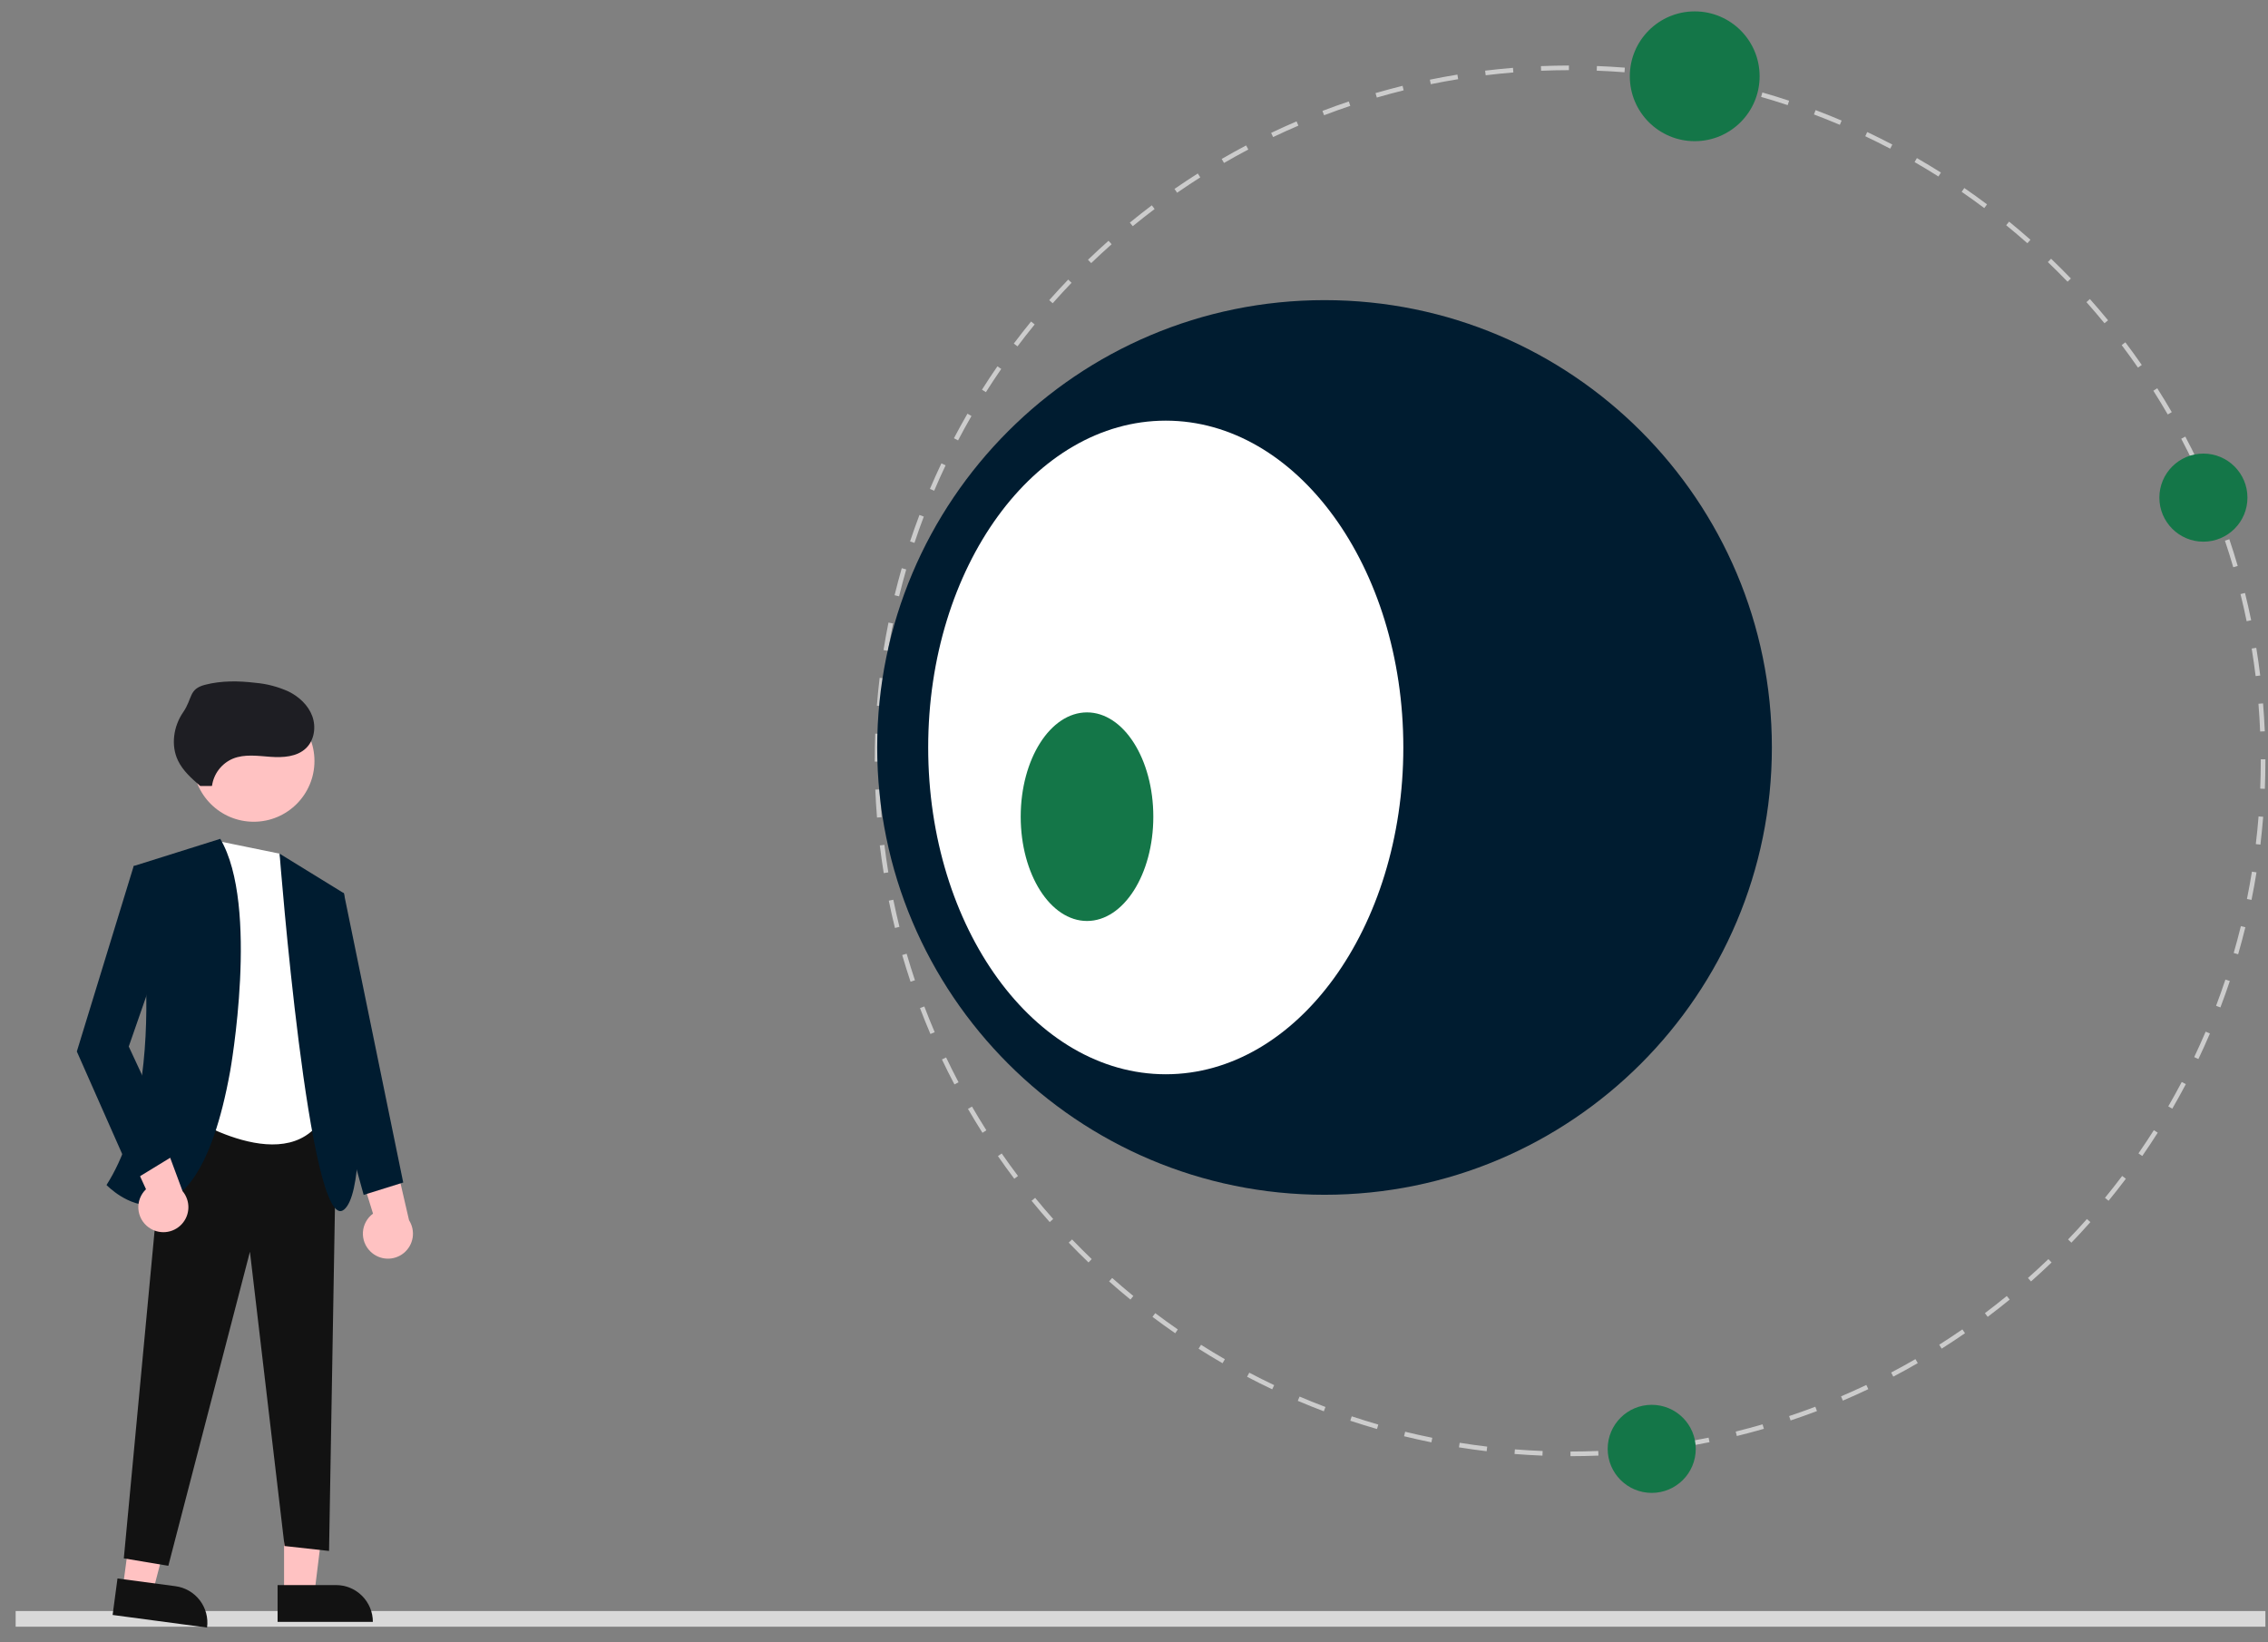<svg width="145" height="105" viewBox="0 0 145 105" fill="none" xmlns="http://www.w3.org/2000/svg">
<rect x="0" y="0" width="145" height="105" fill="#808080" stroke="none"/>
<g clip-path="url(#clip0_1071_15291)">
<path d="M145 103H1V104H145V103Z" fill="#D9D9D9"/>
<path d="M18.161 101.895H20.099L21.022 94.419H18.161L18.161 101.895Z" fill="#FFC2C2"/>
<path d="M23.838 103.694L17.747 103.694L17.747 101.341L21.484 101.341C22.108 101.34 22.707 101.588 23.148 102.03C23.59 102.471 23.838 103.07 23.838 103.694Z" fill="#121212"/>
<path d="M7.85 101.522L9.771 101.778L11.673 94.49L8.838 94.112L7.85 101.522Z" fill="#FFC2C2"/>
<path d="M13.238 104.056L7.2 103.251L7.512 100.918L11.216 101.412C11.835 101.494 12.396 101.819 12.775 102.315C13.154 102.811 13.321 103.437 13.238 104.056Z" fill="#121212"/>
<path d="M10.604 71.019L21.512 71.494L21.037 99.159L18.192 98.843L15.979 80.031L10.762 100.108L7.916 99.633L10.604 71.019Z" fill="#121212"/>
<path d="M17.875 54.578L14.081 53.803L11.71 71.177C11.71 71.177 18.666 75.762 20.879 71.019L17.875 54.578Z" fill="white"/>
<path d="M16.221 52.538C18.365 52.538 20.104 50.8 20.104 48.655C20.104 46.511 18.365 44.773 16.221 44.773C14.076 44.773 12.338 46.511 12.338 48.655C12.338 50.8 14.076 52.538 16.221 52.538Z" fill="#FFC2C2"/>
<path d="M14.082 53.63L8.549 55.369C8.549 55.369 11.236 68.806 6.81 75.762C6.81 75.762 12.343 81.611 14.714 68.49C14.714 68.49 16.611 57.898 14.082 53.63Z" fill="#001C30"/>
<path d="M17.875 54.579L21.985 57.108C21.985 57.108 24.198 75.604 21.985 77.343C19.772 79.082 17.875 54.579 17.875 54.579Z" fill="#001C30"/>
<path d="M23.695 80.025C23.526 79.865 23.395 79.67 23.31 79.454C23.225 79.238 23.189 79.005 23.203 78.773C23.218 78.541 23.283 78.316 23.395 78.112C23.506 77.907 23.661 77.73 23.848 77.593L22.177 72.196L24.996 73.015L26.151 78.014C26.361 78.344 26.443 78.74 26.382 79.126C26.32 79.512 26.119 79.863 25.816 80.111C25.513 80.359 25.13 80.487 24.739 80.471C24.348 80.455 23.977 80.297 23.695 80.025Z" fill="#FFC2C2"/>
<path d="M9.494 78.465C9.307 78.327 9.151 78.151 9.039 77.947C8.928 77.743 8.862 77.517 8.846 77.286C8.831 77.054 8.867 76.821 8.951 76.605C9.036 76.388 9.166 76.193 9.334 76.032L6.986 70.894L9.887 71.345L11.672 76.155C11.923 76.456 12.055 76.837 12.044 77.228C12.032 77.62 11.877 77.993 11.609 78.277C11.34 78.562 10.977 78.738 10.587 78.773C10.197 78.807 9.808 78.698 9.494 78.465Z" fill="#FFC2C2"/>
<path d="M9.971 55.527L8.548 55.369L4.912 67.226L8.548 75.446L11.394 73.707L8.232 66.909L10.761 59.638L9.971 55.527Z" fill="#001C30"/>
<path d="M21.195 56.95L21.985 57.108L25.779 75.604L23.25 76.394L20.246 65.486L21.195 56.95Z" fill="#001C30"/>
<path d="M13.553 50.249C13.605 49.868 13.755 49.506 13.989 49.201C14.223 48.895 14.533 48.655 14.887 48.505C15.635 48.198 16.478 48.328 17.284 48.386C18.089 48.445 18.986 48.394 19.567 47.833C20.099 47.321 20.218 46.471 19.962 45.779C19.705 45.087 19.124 44.55 18.465 44.219C17.792 43.911 17.072 43.72 16.335 43.656C15.258 43.526 14.153 43.51 13.103 43.783C12.054 44.057 12.324 44.644 11.709 45.537C11.094 46.431 10.91 47.648 11.379 48.626C11.693 49.28 12.255 49.775 12.803 50.252" fill="#1E1E23"/>
<path d="M100.404 93.099L100.404 92.803C100.993 92.803 101.591 92.79 102.182 92.767L102.193 93.063C101.599 93.087 100.997 93.099 100.404 93.099ZM98.614 93.065C98.022 93.042 97.421 93.006 96.828 92.959L96.851 92.664C97.44 92.71 98.037 92.746 98.626 92.769L98.614 93.065ZM103.98 92.956L103.956 92.66C104.545 92.613 105.14 92.553 105.725 92.483L105.761 92.777C105.171 92.848 104.572 92.908 103.98 92.956ZM95.046 92.783C94.456 92.712 93.859 92.629 93.274 92.535L93.321 92.242C93.902 92.335 94.495 92.418 95.082 92.488L95.046 92.783ZM107.533 92.527L107.486 92.234C108.067 92.14 108.656 92.033 109.235 91.915L109.294 92.205C108.711 92.324 108.118 92.432 107.533 92.527ZM91.513 92.215C90.93 92.097 90.342 91.965 89.766 91.825L89.836 91.537C90.408 91.677 90.992 91.807 91.572 91.924L91.513 92.215ZM111.04 91.812L110.97 91.525C111.543 91.383 112.121 91.229 112.687 91.065L112.77 91.35C112.2 91.515 111.618 91.67 111.04 91.812ZM88.036 91.363C87.465 91.198 86.89 91.02 86.327 90.833L86.42 90.551C86.979 90.737 87.551 90.915 88.118 91.079L88.036 91.363ZM114.478 90.817L114.384 90.536C114.944 90.349 115.507 90.148 116.059 89.938L116.164 90.215C115.609 90.426 115.042 90.629 114.478 90.817ZM84.636 90.231C84.08 90.02 83.52 89.795 82.971 89.561L83.087 89.289C83.632 89.521 84.188 89.745 84.741 89.954L84.636 90.231ZM117.82 89.548L117.703 89.275C118.245 89.044 118.789 88.798 119.32 88.546L119.448 88.814C118.913 89.068 118.365 89.315 117.82 89.548ZM81.335 88.825C80.797 88.57 80.257 88.3 79.731 88.023L79.869 87.761C80.392 88.036 80.928 88.304 81.462 88.558L81.335 88.825ZM121.045 88.014L120.907 87.752C121.429 87.477 121.952 87.188 122.461 86.894L122.609 87.15C122.097 87.447 121.57 87.737 121.045 88.014ZM78.161 87.157C77.645 86.859 77.129 86.547 76.628 86.229L76.787 85.979C77.284 86.294 77.797 86.605 78.31 86.901L78.161 87.157ZM124.138 86.224L123.98 85.974C124.476 85.659 124.975 85.329 125.46 84.993L125.629 85.237C125.14 85.575 124.638 85.907 124.138 86.224ZM75.134 85.24C74.644 84.902 74.155 84.549 73.681 84.193L73.859 83.956C74.33 84.31 74.816 84.66 75.302 84.997L75.134 85.24ZM127.079 84.191L126.901 83.954C127.371 83.601 127.841 83.232 128.299 82.858L128.487 83.087C128.026 83.464 127.552 83.835 127.079 84.191ZM72.272 83.087C71.811 82.711 71.353 82.321 70.908 81.927L71.104 81.705C71.546 82.097 72.002 82.484 72.459 82.858L72.272 83.087ZM129.849 81.928L129.653 81.706C130.094 81.315 130.534 80.909 130.96 80.5L131.165 80.714C130.737 81.125 130.294 81.534 129.849 81.928ZM69.592 80.713C69.164 80.302 68.739 79.877 68.326 79.448L68.54 79.242C68.949 79.668 69.373 80.091 69.797 80.499L69.592 80.713ZM132.431 79.449L132.217 79.243C132.626 78.819 133.032 78.379 133.424 77.937L133.645 78.134C133.251 78.579 132.842 79.021 132.431 79.449ZM67.112 78.133C66.717 77.688 66.326 77.229 65.951 76.771L66.181 76.583C66.553 77.039 66.941 77.494 67.334 77.936L67.112 78.133ZM134.807 76.771L134.577 76.583C134.952 76.125 135.321 75.654 135.676 75.184L135.913 75.362C135.556 75.836 135.184 76.31 134.807 76.771ZM64.847 75.364C64.49 74.89 64.138 74.402 63.8 73.914L64.043 73.746C64.379 74.23 64.729 74.715 65.084 75.186L64.847 75.364ZM136.961 73.909L136.718 73.741C137.054 73.254 137.385 72.755 137.701 72.257L137.951 72.416C137.633 72.917 137.3 73.419 136.961 73.909ZM62.812 72.424C62.494 71.923 62.183 71.409 61.885 70.896L62.142 70.747C62.437 71.257 62.747 71.768 63.062 72.265L62.812 72.424ZM138.88 70.883L138.624 70.735C138.921 70.222 139.21 69.697 139.485 69.176L139.747 69.314C139.471 69.839 139.179 70.367 138.88 70.883ZM61.021 69.332C60.745 68.807 60.475 68.27 60.22 67.735L60.488 67.607C60.741 68.139 61.009 68.673 61.283 69.194L61.021 69.332ZM140.549 67.71L140.282 67.583C140.535 67.049 140.782 66.503 141.014 65.959L141.287 66.075C141.053 66.623 140.805 67.173 140.549 67.71ZM59.485 66.108C59.252 65.562 59.027 65.005 58.817 64.452L59.094 64.347C59.303 64.896 59.526 65.449 59.758 65.991L59.485 66.108ZM141.957 64.41L141.68 64.305C141.89 63.751 142.092 63.186 142.278 62.626L142.56 62.72C142.372 63.284 142.169 63.852 141.957 64.41ZM58.214 62.767C58.026 62.203 57.846 61.628 57.68 61.058L57.965 60.976C58.129 61.542 58.308 62.113 58.495 62.673L58.214 62.767ZM143.091 61.01L142.807 60.928C142.97 60.363 143.125 59.785 143.266 59.21L143.553 59.281C143.411 59.859 143.256 60.441 143.091 61.01ZM57.217 59.329C57.074 58.752 56.942 58.165 56.823 57.583L57.113 57.524C57.231 58.102 57.363 58.685 57.504 59.258L57.217 59.329ZM143.945 57.535L143.654 57.476C143.772 56.898 143.879 56.31 143.973 55.727L144.265 55.774C144.171 56.361 144.063 56.953 143.945 57.535ZM56.5 55.822C56.405 55.237 56.321 54.641 56.249 54.05L56.544 54.015C56.615 54.602 56.699 55.194 56.793 55.775L56.5 55.822ZM144.515 54.001L144.22 53.966C144.291 53.379 144.35 52.784 144.397 52.197L144.692 52.22C144.645 52.811 144.585 53.41 144.515 54.001ZM56.07 52.27C56.022 51.678 55.985 51.077 55.961 50.483L56.257 50.471C56.281 51.061 56.318 51.658 56.365 52.246L56.07 52.27ZM144.799 50.434L144.503 50.422C144.526 49.831 144.538 49.233 144.538 48.644L144.538 48.546H144.834L144.834 48.644C144.834 49.237 144.822 49.839 144.799 50.434ZM56.22 48.693H55.924L55.924 48.644C55.924 48.065 55.935 47.48 55.957 46.904L56.253 46.915C56.231 47.487 56.22 48.069 56.22 48.644L56.22 48.693ZM144.498 46.769C144.474 46.18 144.437 45.583 144.389 44.994L144.684 44.97C144.733 45.563 144.77 46.164 144.795 46.756L144.498 46.769ZM56.357 45.141L56.062 45.117C56.108 44.524 56.167 43.925 56.238 43.336L56.532 43.371C56.462 43.956 56.404 44.551 56.357 45.141ZM144.209 43.225C144.137 42.641 144.053 42.048 143.957 41.465L144.25 41.417C144.346 42.005 144.431 42.601 144.503 43.189L144.209 43.225ZM56.777 41.61L56.485 41.563C56.579 40.977 56.686 40.384 56.803 39.802L57.094 39.861C56.977 40.439 56.871 41.027 56.777 41.61ZM143.635 39.717C143.516 39.138 143.384 38.554 143.242 37.983L143.53 37.911C143.672 38.487 143.805 39.074 143.925 39.657L143.635 39.717ZM57.481 38.125L57.193 38.055C57.334 37.478 57.489 36.896 57.653 36.325L57.938 36.407C57.775 36.974 57.621 37.552 57.481 38.125ZM142.779 36.266C142.614 35.7 142.436 35.129 142.247 34.569L142.528 34.475C142.718 35.038 142.898 35.613 143.064 36.183L142.779 36.266ZM58.464 34.709L58.183 34.615C58.37 34.051 58.572 33.482 58.783 32.924L59.061 33.029C58.851 33.583 58.65 34.148 58.464 34.709ZM141.647 32.896C141.436 32.345 141.212 31.792 140.981 31.253L141.253 31.136C141.486 31.678 141.712 32.235 141.924 32.79L141.647 32.896ZM59.725 31.375L59.452 31.259C59.685 30.711 59.932 30.161 60.187 29.623L60.455 29.75C60.202 30.284 59.956 30.831 59.725 31.375ZM140.249 29.637C139.995 29.106 139.727 28.572 139.452 28.051L139.714 27.913C139.991 28.437 140.261 28.974 140.517 29.509L140.249 29.637ZM61.251 28.156L60.988 28.018C61.264 27.492 61.556 26.963 61.853 26.448L62.11 26.596C61.814 27.108 61.525 27.633 61.251 28.156ZM138.592 26.499C138.296 25.989 137.985 25.478 137.67 24.982L137.92 24.823C138.238 25.323 138.55 25.837 138.848 26.35L138.592 26.499ZM63.031 25.073L62.781 24.914C63.098 24.411 63.431 23.909 63.769 23.419L64.012 23.588C63.677 24.074 63.347 24.573 63.031 25.073ZM136.687 23.503C136.35 23.018 136 22.534 135.645 22.064L135.881 21.885C136.239 22.358 136.592 22.846 136.93 23.334L136.687 23.503ZM65.053 22.144L64.816 21.966C65.173 21.49 65.544 21.016 65.92 20.556L66.15 20.743C65.776 21.2 65.407 21.672 65.053 22.144ZM134.546 20.667C134.172 20.211 133.784 19.756 133.392 19.316L133.614 19.119C134.008 19.562 134.399 20.02 134.775 20.479L134.546 20.667ZM67.302 19.388L67.08 19.191C67.473 18.747 67.882 18.304 68.293 17.875L68.507 18.08C68.098 18.506 67.693 18.946 67.302 19.388ZM132.185 18.011C131.775 17.585 131.351 17.163 130.926 16.755L131.131 16.541C131.559 16.952 131.985 17.377 132.398 17.805L132.185 18.011ZM69.763 16.822L69.558 16.608C69.985 16.197 70.427 15.788 70.872 15.393L71.069 15.615C70.627 16.007 70.188 16.413 69.763 16.822ZM129.617 15.551C129.174 15.159 128.718 14.772 128.261 14.399L128.449 14.17C128.908 14.545 129.368 14.934 129.813 15.329L129.617 15.551ZM72.421 14.461L72.233 14.232C72.693 13.856 73.166 13.484 73.639 13.127L73.818 13.364C73.348 13.718 72.878 14.088 72.421 14.461ZM126.86 13.303C126.387 12.948 125.901 12.599 125.415 12.264L125.584 12.02C126.072 12.357 126.562 12.709 127.038 13.066L126.86 13.303ZM75.258 12.322L75.089 12.079C75.577 11.74 76.079 11.408 76.579 11.09L76.737 11.34C76.241 11.656 75.743 11.986 75.258 12.322ZM123.93 11.283C123.43 10.967 122.918 10.658 122.406 10.363L122.554 10.106C123.069 10.403 123.585 10.715 124.088 11.032L123.93 11.283ZM78.255 10.419L78.106 10.163C78.619 9.865 79.145 9.574 79.669 9.297L79.808 9.559C79.286 9.834 78.764 10.124 78.255 10.419ZM120.846 9.504C120.322 9.23 119.786 8.963 119.252 8.71L119.378 8.442C119.916 8.697 120.456 8.966 120.983 9.242L120.846 9.504ZM81.394 8.764L81.266 8.496C81.8 8.241 82.348 7.994 82.893 7.76L83.01 8.032C82.468 8.264 81.924 8.51 81.394 8.764ZM117.626 7.98C117.081 7.749 116.525 7.526 115.972 7.317L116.076 7.04C116.633 7.25 117.194 7.475 117.742 7.708L117.626 7.98ZM84.653 7.368L84.548 7.091C85.102 6.879 85.669 6.676 86.233 6.487L86.327 6.768C85.767 6.956 85.204 7.158 84.653 7.368ZM114.291 6.721C113.731 6.536 113.16 6.359 112.593 6.196L112.674 5.911C113.245 6.075 113.821 6.253 114.384 6.44L114.291 6.721ZM88.024 6.237L87.941 5.952C88.511 5.787 89.093 5.63 89.67 5.487L89.741 5.775C89.168 5.917 88.59 6.072 88.024 6.237ZM110.874 5.74C110.302 5.601 109.718 5.471 109.138 5.354L109.197 5.064C109.78 5.181 110.368 5.312 110.944 5.452L110.874 5.74ZM91.475 5.383L91.416 5.093C91.997 4.974 92.589 4.865 93.176 4.77L93.224 5.062C92.641 5.157 92.052 5.265 91.475 5.383ZM107.389 5.039C106.806 4.946 106.213 4.863 105.628 4.794L105.663 4.5C106.252 4.57 106.849 4.652 107.435 4.746L107.389 5.039ZM94.984 4.812L94.948 4.517C95.538 4.446 96.137 4.385 96.729 4.337L96.753 4.632C96.165 4.68 95.57 4.74 94.984 4.812ZM103.858 4.62C103.271 4.575 102.674 4.54 102.083 4.518L102.095 4.221C102.689 4.244 103.29 4.279 103.881 4.325L103.858 4.62ZM98.528 4.523L98.516 4.227C99.108 4.203 99.71 4.19 100.305 4.189L100.306 4.485C99.715 4.486 99.117 4.499 98.528 4.523Z" fill="#CCCCCC"/>
<path d="M84.681 76.387C100.477 76.387 113.281 63.583 113.281 47.788C113.281 31.993 100.477 19.189 84.681 19.189C68.886 19.189 56.082 31.993 56.082 47.788C56.082 63.583 68.886 76.387 84.681 76.387Z" fill="#001C30"/>
<path d="M74.531 68.682C82.919 68.682 89.719 59.327 89.719 47.788C89.719 36.249 82.919 26.894 74.531 26.894C66.142 26.894 59.342 36.249 59.342 47.788C59.342 59.327 66.142 68.682 74.531 68.682Z" fill="white"/>
<path d="M69.496 58.882C71.837 58.882 73.735 55.897 73.735 52.214C73.735 48.531 71.837 45.546 69.496 45.546C67.155 45.546 65.257 48.531 65.257 52.214C65.257 55.897 67.155 58.882 69.496 58.882Z" fill="#147648"/>
<path d="M140.87 34.632C142.425 34.632 143.686 33.371 143.686 31.816C143.686 30.261 142.425 29 140.87 29C139.315 29 138.055 30.261 138.055 31.816C138.055 33.371 139.315 34.632 140.87 34.632Z" fill="#147648"/>
<path d="M108.348 9.026C110.64 9.026 112.498 7.168 112.498 4.877C112.498 2.585 110.64 0.728 108.348 0.728C106.057 0.728 104.199 2.585 104.199 4.877C104.199 7.168 106.057 9.026 108.348 9.026Z" fill="#147648"/>
<path d="M105.6 95.447C107.155 95.447 108.415 94.187 108.415 92.632C108.415 91.077 107.155 89.816 105.6 89.816C104.045 89.816 102.784 91.077 102.784 92.632C102.784 94.187 104.045 95.447 105.6 95.447Z" fill="#147648"/>
</g>
<defs>
<clipPath id="clip0_1071_15291">
<rect width="144" height="103.328" fill="white" transform="translate(0.834 0.728)"/>
</clipPath>
</defs>
</svg>
